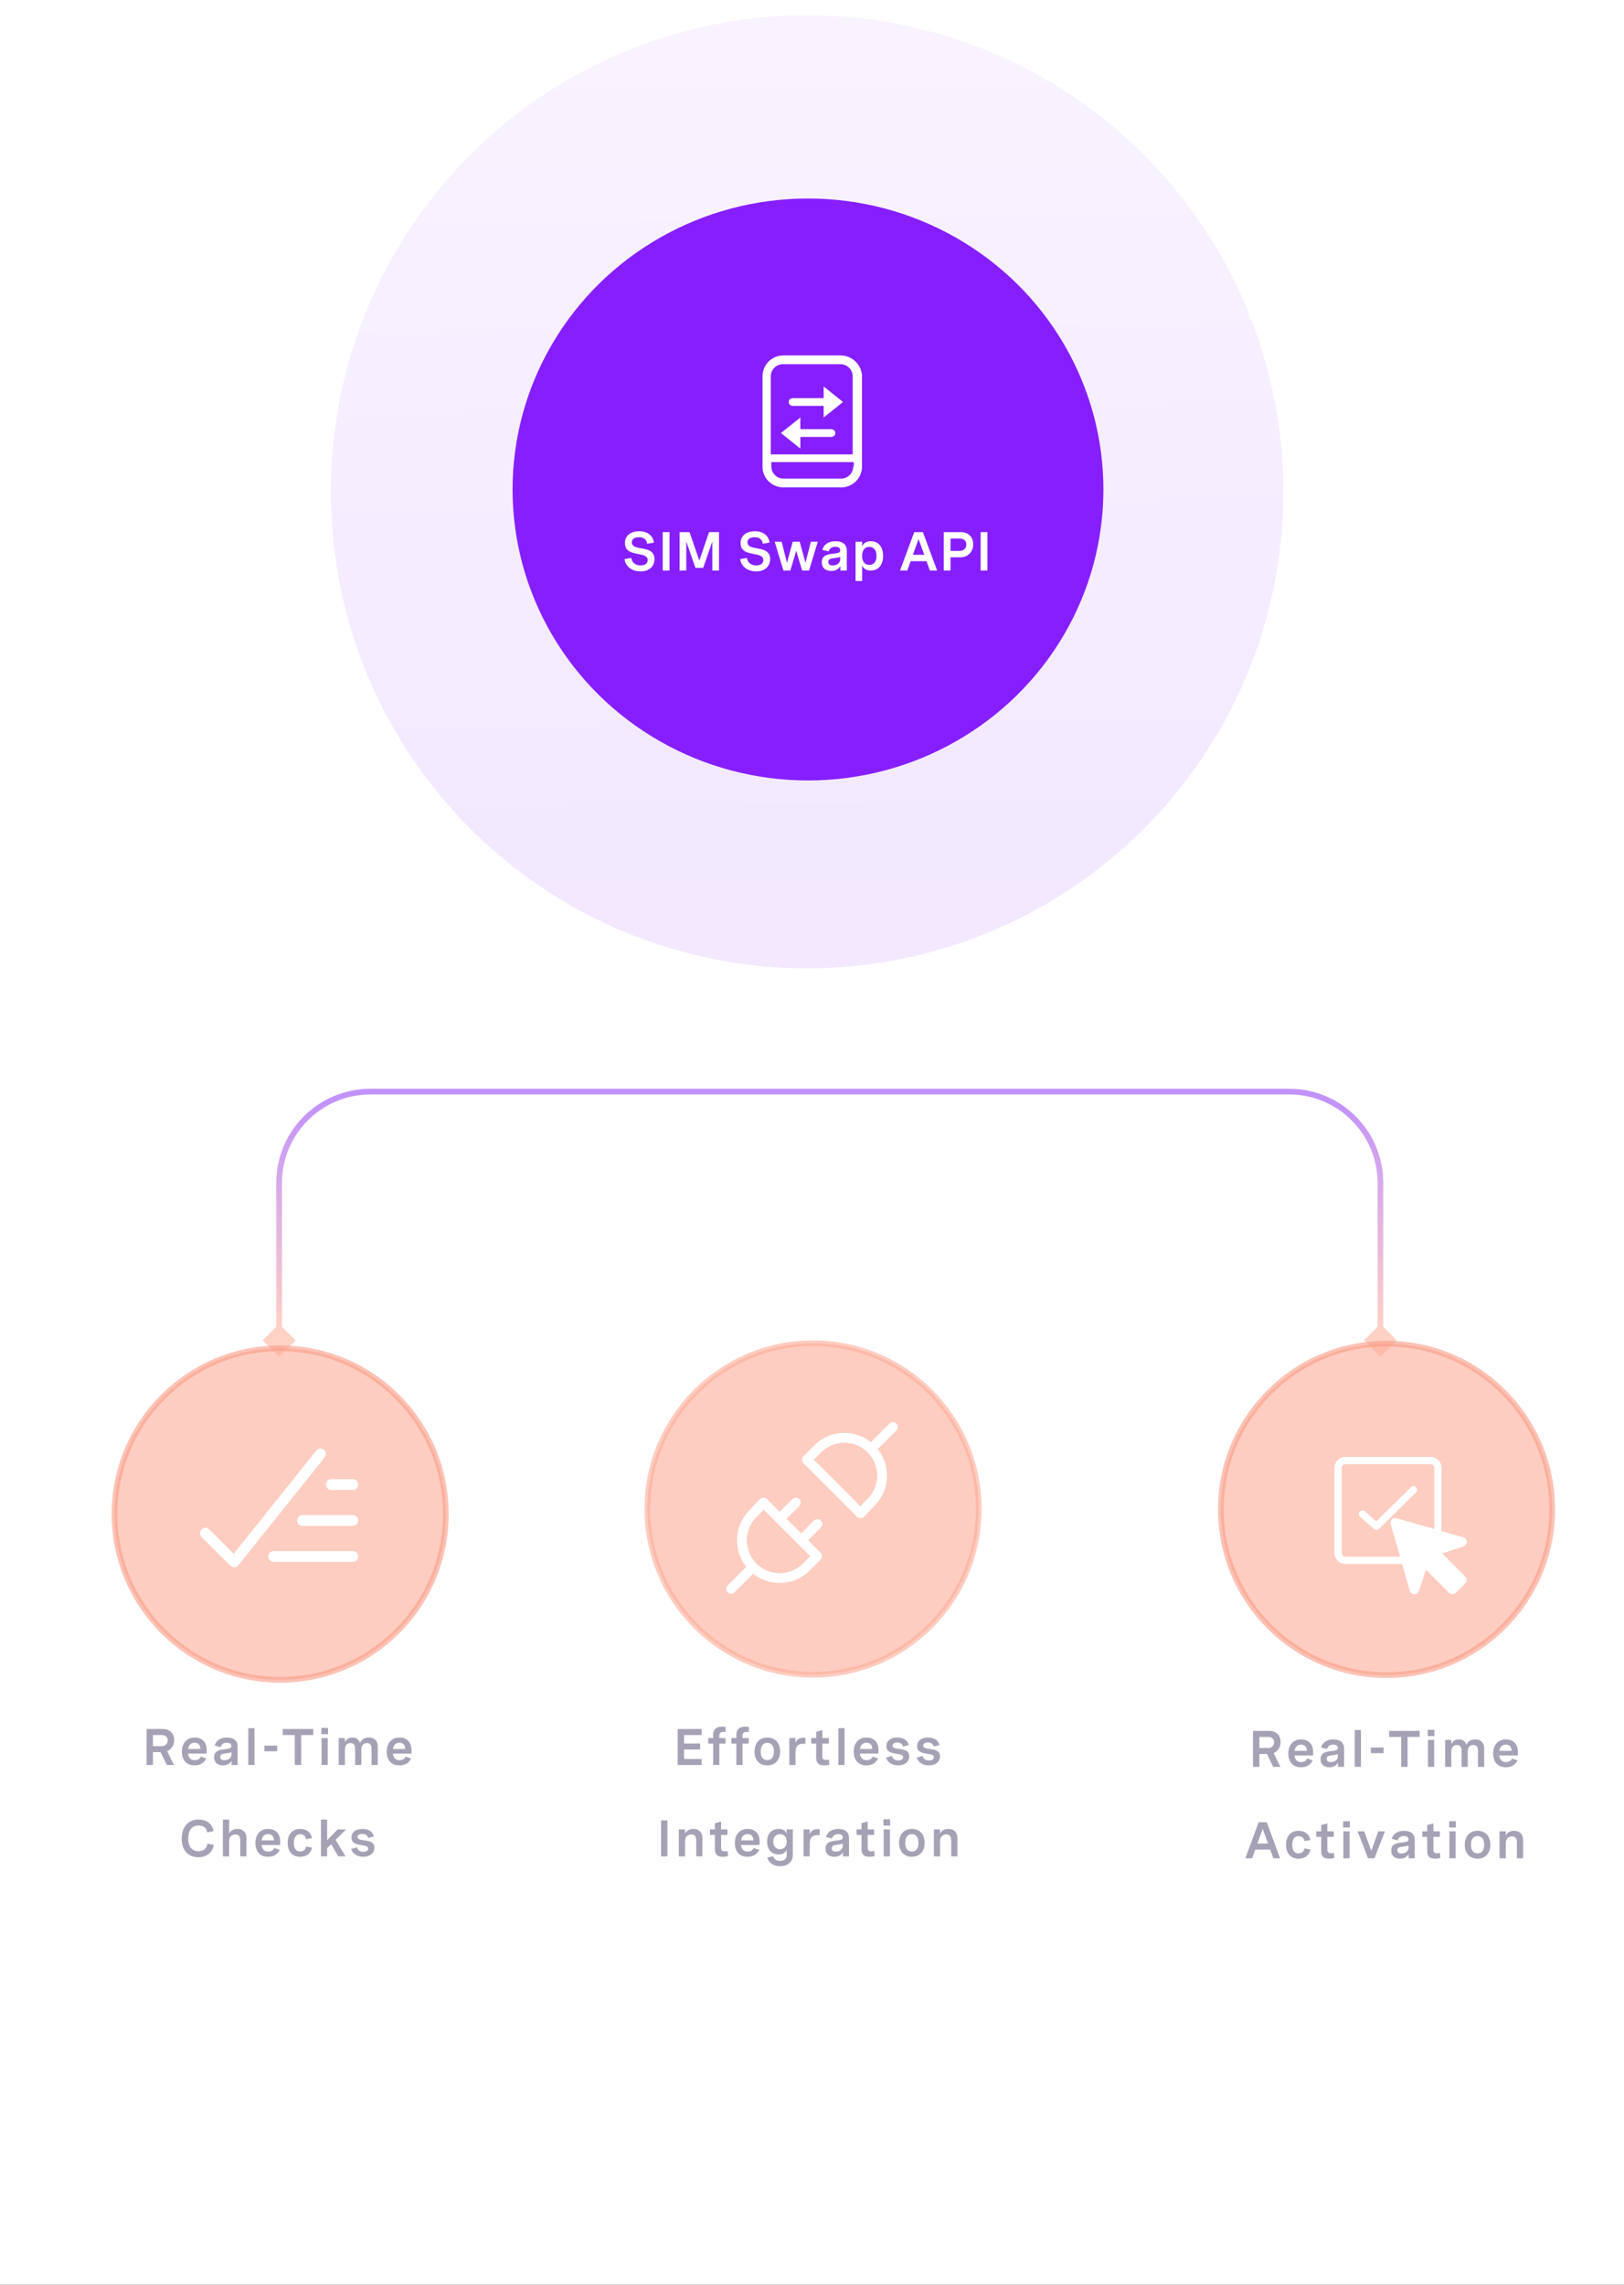 <svg width="320" height="450" viewBox="0 0 320 450" fill="none" xmlns="http://www.w3.org/2000/svg">
<rect x="0" y="0" width="320" height="450" fill="#333333" stroke="none"/>
<g clip-path="url(#clip0_2410_1091)">
<rect width="320" height="450" fill="white"/>
<g opacity="0.5">
<mask id="path-1-inside-1_2410_1091" fill="white">
</mask>
<path d="M159.597 151.033L156.351 154.279L159.597 157.524L162.842 154.279L159.597 151.033ZM159.597 267.407L162.842 264.162L159.597 260.916L156.351 264.162L159.597 267.407ZM159.034 154.279L159.034 264.162L160.159 264.162L160.159 154.279L159.034 154.279Z" fill="url(#paint0_linear_2410_1091)" mask="url(#path-1-inside-1_2410_1091)"/>
</g>
<path opacity="0.5" d="M272 267.246L275.246 264L272 260.755L268.754 264L272 267.246ZM55 267.246L58.245 264L55 260.754L51.755 264L55 267.246ZM272.562 264L272.562 232.988L271.438 232.988L271.438 264L272.562 264ZM254.012 214.438L72.988 214.438L72.988 215.562L254.012 215.562L254.012 214.438ZM54.438 232.988L54.438 264L55.562 264L55.562 232.988L54.438 232.988ZM72.988 214.438C62.743 214.438 54.438 222.743 54.438 232.988L55.562 232.988C55.562 223.364 63.364 215.562 72.988 215.562L72.988 214.438ZM272.562 232.988C272.562 222.743 264.257 214.438 254.012 214.438L254.012 215.562C263.636 215.562 271.438 223.364 271.438 232.988L272.562 232.988Z" fill="url(#paint1_linear_2410_1091)"/>
<ellipse opacity="0.1" cx="159.035" cy="96.859" rx="93.86" ry="93.86" transform="rotate(-90 159.035 96.859)" fill="url(#paint2_linear_2410_1091)"/>
<ellipse cx="159.211" cy="96.408" rx="57.309" ry="58.211" transform="rotate(-90 159.211 96.408)" fill="#871EFF"/>
<g clip-path="url(#clip1_2410_1091)">
<path d="M156.176 78.412H162.294V76.118L166.118 79.177L162.294 82.235V79.941H156.176C155.754 79.941 155.412 79.599 155.412 79.177C155.412 78.754 155.754 78.412 156.176 78.412Z" fill="white"/>
<path d="M157.706 82.235V84.529H163.824C164.246 84.529 164.588 84.872 164.588 85.294C164.588 85.716 164.246 86.059 163.824 86.059H157.706V88.353L153.882 85.294L157.706 82.235Z" fill="white"/>
</g>
<path d="M165.633 70H154.367C152.092 70 150.25 71.842 150.25 74.117V90.367V91.992C150.25 94.158 152.092 96 154.367 96H165.742C168.017 96 169.858 94.158 169.858 91.883V90.258V74.008C169.75 71.842 167.908 70 165.633 70ZM168.125 91.883C168.125 93.183 167.042 94.267 165.742 94.267H154.367C153.067 94.267 151.983 93.183 151.983 91.883V91.017H168.233V91.883H168.125ZM168.125 89.5H151.875V74.117C151.875 72.817 152.958 71.733 154.258 71.733H165.633C166.933 71.733 168.017 72.817 168.017 74.117V89.5H168.125Z" fill="white"/>
<path d="M128.849 106.868L127.519 107.095C127.419 106.313 126.907 105.812 125.883 105.812C125.049 105.812 124.495 106.15 124.495 106.82C124.495 107.654 125.345 107.812 126.306 107.986C127.54 108.208 128.965 108.446 128.965 110.119C128.965 111.575 127.883 112.546 126.221 112.546C124.553 112.546 123.234 111.575 123.06 110.119L124.395 109.886C124.516 110.826 125.229 111.369 126.226 111.369C127.076 111.369 127.62 110.968 127.62 110.314C127.62 109.48 126.744 109.306 125.772 109.121C124.543 108.889 123.139 108.62 123.139 106.963C123.139 105.464 124.295 104.635 125.947 104.635C127.657 104.635 128.654 105.522 128.849 106.868ZM130.586 104.804H131.926V112.372H130.586V104.804ZM139.716 104.804H141.679V112.372H140.36V106.662L138.56 111.844H137.03L135.23 106.662V112.372H133.91V104.804H135.874L137.795 110.409L139.716 104.804ZM151.638 106.868L150.308 107.095C150.208 106.313 149.696 105.812 148.672 105.812C147.838 105.812 147.284 106.15 147.284 106.82C147.284 107.654 148.133 107.812 149.094 107.986C150.329 108.208 151.754 108.446 151.754 110.119C151.754 111.575 150.672 112.546 149.01 112.546C147.342 112.546 146.022 111.575 145.848 110.119L147.184 109.886C147.305 110.826 148.017 111.369 149.015 111.369C149.865 111.369 150.408 110.968 150.408 110.314C150.408 109.48 149.532 109.306 148.561 109.121C147.331 108.889 145.927 108.62 145.927 106.963C145.927 105.464 147.083 104.635 148.735 104.635C150.445 104.635 151.443 105.522 151.638 106.868ZM159.776 106.704H161.137L159.417 112.372H158.055L156.894 108.477L155.733 112.372H154.372L152.651 106.704H154.013L155.073 110.847L156.203 106.704H157.586L158.715 110.847L159.776 106.704ZM164.631 106.598C166.082 106.598 166.864 107.285 166.864 108.477V112.372H165.586V111.507C165.169 112.187 164.536 112.457 163.781 112.457C162.615 112.457 161.924 111.813 161.924 110.747C161.924 109.29 163.227 109.158 164.241 109.047C165.022 108.963 165.565 108.889 165.565 108.372C165.565 107.986 165.259 107.691 164.589 107.691C163.871 107.691 163.449 108.034 163.28 108.609L162.024 108.293C162.346 107.237 163.227 106.598 164.631 106.598ZM164.093 111.364C164.916 111.364 165.565 110.905 165.565 110.145V109.691C165.206 109.812 164.811 109.876 164.388 109.929C163.734 110.013 163.217 110.066 163.217 110.673C163.217 111.153 163.544 111.364 164.093 111.364ZM168.584 106.704H169.882V107.564C170.215 106.936 170.743 106.598 171.582 106.598C173.181 106.598 174.009 107.807 174.009 109.485C174.009 111.164 173.181 112.372 171.576 112.372C170.748 112.372 170.204 112.04 169.882 111.422V114.436H168.584V106.704ZM171.297 111.264C172.189 111.264 172.711 110.594 172.711 109.485C172.711 108.377 172.189 107.707 171.297 107.707C170.405 107.707 169.882 108.377 169.882 109.485C169.882 110.594 170.405 111.264 171.297 111.264ZM177.345 112.372L180.142 104.804H181.852L184.654 112.372H183.229L182.564 110.535H179.435L178.775 112.372H177.345ZM179.883 109.269H182.116L180.997 106.171L179.883 109.269ZM185.958 104.804H189.351C190.924 104.804 191.768 105.87 191.768 107.19C191.768 108.583 190.84 109.765 189.188 109.765H187.298V112.372H185.958V104.804ZM187.298 106.071V108.509H189.045C189.868 108.509 190.412 108.018 190.412 107.248C190.412 106.519 189.921 106.071 189.135 106.071H187.298ZM193.23 104.804H194.571V112.372H193.23V104.804Z" fill="white"/>
<circle opacity="0.6" cx="273.207" cy="297.283" r="32.645" transform="rotate(-90 273.207 297.283)" fill="#FCAC98" stroke="#F89B85" stroke-width="1.124"/>
<path d="M246.896 340.915H250.152C251.546 340.915 252.336 341.903 252.336 343.099C252.336 344.077 251.803 344.942 250.958 345.293L252.292 348H250.889L249.648 345.46H248.151V348H246.896V340.915ZM248.151 342.101V344.29H249.851C250.577 344.29 251.066 343.825 251.066 343.153C251.066 342.501 250.612 342.101 249.935 342.101H248.151ZM258.735 345.036V345.757H255.079C255.119 346.478 255.544 347.056 256.393 347.056C257.055 347.056 257.401 346.72 257.599 346.35L258.661 346.725C258.281 347.511 257.525 348.079 256.354 348.079C254.728 348.079 253.859 346.997 253.859 345.372C253.859 343.662 254.827 342.595 256.379 342.595C257.841 342.595 258.735 343.539 258.735 345.036ZM256.359 343.618C255.593 343.618 255.168 344.127 255.084 344.853H257.51C257.485 343.983 257.036 343.618 256.359 343.618ZM262.743 342.595C264.102 342.595 264.833 343.237 264.833 344.354V348H263.637V347.19C263.247 347.827 262.654 348.079 261.948 348.079C260.856 348.079 260.209 347.476 260.209 346.478C260.209 345.115 261.429 344.991 262.378 344.887C263.109 344.808 263.618 344.739 263.618 344.255C263.618 343.894 263.331 343.618 262.704 343.618C262.032 343.618 261.636 343.939 261.478 344.477L260.302 344.181C260.604 343.193 261.429 342.595 262.743 342.595ZM262.239 347.056C263.01 347.056 263.618 346.626 263.618 345.915V345.49C263.282 345.604 262.911 345.663 262.516 345.712C261.903 345.792 261.419 345.841 261.419 346.409C261.419 346.859 261.725 347.056 262.239 347.056ZM266.944 340.752H268.159V348H266.944V340.752ZM270.122 344.191H272.622V345.302H270.122V344.191ZM273.724 342.101V340.915H279.732V342.101H277.356V348H276.101V342.101H273.724ZM282.648 340.708V341.933H281.329V340.708H282.648ZM282.594 342.694V348H281.378V342.694H282.594ZM284.754 342.694H285.969V343.509C286.246 342.97 286.681 342.595 287.471 342.595C288.277 342.595 288.726 343.005 288.944 343.677C289.24 343.02 289.788 342.595 290.688 342.595C291.844 342.595 292.446 343.292 292.446 344.374V348H291.231V344.784C291.231 344.072 290.915 343.682 290.302 343.682C289.601 343.682 289.21 344.201 289.21 344.912V348H287.99V344.784C287.99 344.077 287.689 343.682 287.076 343.682C286.369 343.682 285.969 344.206 285.969 344.912V348H284.754V342.694ZM299.093 345.036V345.757H295.437C295.476 346.478 295.901 347.056 296.751 347.056C297.413 347.056 297.759 346.72 297.956 346.35L299.019 346.725C298.638 347.511 297.882 348.079 296.711 348.079C295.086 348.079 294.216 346.997 294.216 345.372C294.216 343.662 295.185 342.595 296.736 342.595C298.198 342.595 299.093 343.539 299.093 345.036ZM296.716 343.618C295.95 343.618 295.525 344.127 295.442 344.853H297.867C297.843 343.983 297.393 343.618 296.716 343.618ZM245.39 366L248.008 358.915H249.609L252.232 366H250.898L250.276 364.281H247.346L246.728 366H245.39ZM247.766 363.095H249.856L248.809 360.195L247.766 363.095ZM257.036 362.611C256.912 361.988 256.522 361.642 255.904 361.642C255.089 361.642 254.625 362.23 254.625 363.352C254.625 364.454 255.069 365.037 255.88 365.037C256.512 365.037 256.912 364.686 257.036 364.058L258.212 364.266C258.014 365.323 257.209 366.084 255.88 366.084C254.323 366.084 253.409 365.037 253.409 363.342C253.409 361.632 254.343 360.595 255.904 360.595C257.233 360.595 258.014 361.346 258.212 362.403L257.036 362.611ZM262.817 360.694V361.776H261.548V364.291C261.548 364.552 261.548 365.012 262.289 365.012C262.447 365.012 262.644 364.992 262.857 364.958L262.911 365.956C262.59 366.035 262.234 366.079 261.908 366.079C260.965 366.079 260.332 365.748 260.332 364.607V361.776H259.364V360.694H260.332V359.468L261.548 359.128V360.694H262.817ZM265.975 358.708V359.933H264.656V358.708H265.975ZM265.921 360.694V366H264.706V360.694H265.921ZM271.589 360.694H272.893L270.828 366H269.563L267.503 360.694H268.807L270.201 364.538L271.589 360.694ZM276.669 360.595C278.028 360.595 278.759 361.237 278.759 362.354V366H277.563V365.19C277.173 365.827 276.58 366.079 275.873 366.079C274.782 366.079 274.134 365.476 274.134 364.478C274.134 363.115 275.355 362.991 276.303 362.887C277.035 362.808 277.543 362.739 277.543 362.255C277.543 361.894 277.257 361.618 276.629 361.618C275.957 361.618 275.562 361.939 275.404 362.477L274.228 362.181C274.53 361.193 275.355 360.595 276.669 360.595ZM276.165 365.056C276.936 365.056 277.543 364.626 277.543 363.915V363.49C277.207 363.604 276.837 363.663 276.442 363.712C275.829 363.792 275.345 363.841 275.345 364.409C275.345 364.859 275.651 365.056 276.165 365.056ZM283.71 360.694V361.776H282.441V364.291C282.441 364.552 282.441 365.012 283.182 365.012C283.34 365.012 283.537 364.992 283.75 364.958L283.804 365.956C283.483 366.035 283.127 366.079 282.801 366.079C281.858 366.079 281.225 365.748 281.225 364.607V361.776H280.257V360.694H281.225V359.468L282.441 359.128V360.694H283.71ZM286.868 358.708V359.933H285.549V358.708H286.868ZM286.814 360.694V366H285.599V360.694H286.814ZM291.143 360.595C292.69 360.595 293.663 361.657 293.663 363.337C293.663 365.017 292.69 366.079 291.143 366.079C289.602 366.079 288.628 365.017 288.628 363.337C288.628 361.657 289.602 360.595 291.143 360.595ZM291.143 361.632C290.323 361.632 289.844 362.23 289.844 363.337C289.844 364.449 290.323 365.042 291.143 365.042C291.968 365.042 292.447 364.449 292.447 363.337C292.447 362.23 291.968 361.632 291.143 361.632ZM295.482 360.694H296.697V361.509C296.979 360.99 297.453 360.595 298.328 360.595C299.484 360.595 300.116 361.287 300.116 362.418V366H298.901V362.813C298.901 362.102 298.595 361.682 297.928 361.682C297.147 361.682 296.697 362.25 296.697 362.991V366H295.482V360.694Z" fill="#A6A1B4"/>
<circle opacity="0.6" cx="55.207" cy="298.207" r="32.645" transform="rotate(-90 55.207 298.207)" fill="#FCAC98" stroke="#F89B85" stroke-width="1.124"/>
<path d="M28.882 340.542H32.138C33.531 340.542 34.322 341.53 34.322 342.726C34.322 343.704 33.788 344.569 32.943 344.919L34.277 347.627H32.874L31.634 345.087H30.137V347.627H28.882V340.542ZM30.137 341.728V343.917H31.836C32.563 343.917 33.052 343.452 33.052 342.78C33.052 342.128 32.597 341.728 31.92 341.728H30.137ZM40.721 344.663V345.384H37.065C37.104 346.105 37.529 346.683 38.379 346.683C39.041 346.683 39.387 346.347 39.584 345.977L40.647 346.352C40.266 347.138 39.51 347.706 38.339 347.706C36.714 347.706 35.844 346.624 35.844 344.999C35.844 343.289 36.813 342.222 38.364 342.222C39.826 342.222 40.721 343.166 40.721 344.663ZM38.344 343.245C37.578 343.245 37.154 343.753 37.069 344.48H39.495C39.471 343.61 39.021 343.245 38.344 343.245ZM44.729 342.222C46.087 342.222 46.819 342.864 46.819 343.981V347.627H45.623V346.817C45.233 347.454 44.64 347.706 43.933 347.706C42.841 347.706 42.194 347.103 42.194 346.105C42.194 344.742 43.414 344.618 44.363 344.514C45.094 344.435 45.603 344.366 45.603 343.882C45.603 343.521 45.316 343.245 44.689 343.245C44.017 343.245 43.622 343.566 43.464 344.104L42.288 343.808C42.589 342.82 43.414 342.222 44.729 342.222ZM44.225 346.683C44.995 346.683 45.603 346.253 45.603 345.542V345.117C45.267 345.231 44.897 345.29 44.501 345.339C43.889 345.418 43.404 345.468 43.404 346.036C43.404 346.486 43.711 346.683 44.225 346.683ZM48.929 340.379H50.145V347.627H48.929V340.379ZM52.107 343.818H54.607V344.929H52.107V343.818ZM55.71 341.728V340.542H61.718V341.728H59.341V347.627H58.086V341.728H55.71ZM64.633 340.335V341.56H63.314V340.335H64.633ZM64.579 342.321V347.627H63.364V342.321H64.579ZM66.739 342.321H67.955V343.136C68.231 342.597 68.666 342.222 69.457 342.222C70.262 342.222 70.712 342.632 70.929 343.304C71.225 342.647 71.774 342.222 72.673 342.222C73.829 342.222 74.432 342.918 74.432 344.001V347.627H73.216V344.411C73.216 343.699 72.9 343.309 72.288 343.309C71.586 343.309 71.196 343.828 71.196 344.539V347.627H69.975V344.411C69.975 343.704 69.674 343.309 69.061 343.309C68.355 343.309 67.955 343.833 67.955 344.539V347.627H66.739V342.321ZM81.078 344.663V345.384H77.422C77.462 346.105 77.886 346.683 78.736 346.683C79.398 346.683 79.744 346.347 79.942 345.977L81.004 346.352C80.624 347.138 79.868 347.706 78.697 347.706C77.071 347.706 76.202 346.624 76.202 344.999C76.202 343.289 77.17 342.222 78.721 342.222C80.184 342.222 81.078 343.166 81.078 344.663ZM78.702 343.245C77.936 343.245 77.511 343.753 77.427 344.48H79.853C79.828 343.61 79.379 343.245 78.702 343.245ZM42.072 360.642L40.832 360.904C40.709 360.004 40.086 359.55 39.157 359.55C37.794 359.55 37.077 360.533 37.077 362.099C37.077 363.695 37.824 364.619 39.113 364.619C40.096 364.619 40.729 364.085 40.882 363.117L42.117 363.374C41.87 364.856 40.758 365.79 39.083 365.79C37.038 365.79 35.803 364.397 35.803 362.134C35.803 359.866 37.043 358.379 39.153 358.379C40.709 358.379 41.816 359.194 42.072 360.642ZM43.931 358.379H45.147V361.136C45.428 360.617 45.903 360.222 46.777 360.222C47.933 360.222 48.566 360.914 48.566 362.045V365.627H47.35V362.44C47.35 361.729 47.044 361.309 46.377 361.309C45.596 361.309 45.147 361.877 45.147 362.618V365.627H43.931V358.379ZM55.207 362.663V363.384H51.551C51.59 364.105 52.015 364.683 52.865 364.683C53.527 364.683 53.873 364.347 54.07 363.977L55.133 364.352C54.752 365.138 53.996 365.706 52.825 365.706C51.2 365.706 50.33 364.624 50.33 362.999C50.33 361.289 51.299 360.222 52.85 360.222C54.312 360.222 55.207 361.166 55.207 362.663ZM52.83 361.245C52.065 361.245 51.64 361.753 51.556 362.48H53.981C53.957 361.61 53.507 361.245 52.83 361.245ZM60.306 362.238C60.183 361.615 59.793 361.269 59.175 361.269C58.36 361.269 57.895 361.857 57.895 362.979C57.895 364.081 58.34 364.664 59.15 364.664C59.783 364.664 60.183 364.313 60.306 363.685L61.482 363.893C61.285 364.95 60.479 365.711 59.15 365.711C57.594 365.711 56.68 364.664 56.68 362.969C56.68 361.259 57.614 360.222 59.175 360.222C60.504 360.222 61.285 360.973 61.482 362.03L60.306 362.238ZM68.203 360.321L66.113 362.376L68.094 365.627H66.671L65.263 363.236L64.463 364.001V365.627H63.247V358.379H64.463V362.445L66.543 360.321H68.203ZM73.668 361.699L72.542 361.986C72.398 361.482 72.043 361.2 71.385 361.2C70.758 361.2 70.462 361.452 70.462 361.803C70.462 362.297 71.054 362.376 71.741 362.47C72.665 362.593 73.767 362.727 73.767 363.922C73.767 364.985 72.897 365.706 71.583 365.706C70.402 365.706 69.473 365.128 69.192 364.16L70.333 363.868C70.491 364.441 70.975 364.733 71.603 364.733C72.201 364.733 72.556 364.471 72.556 364.095C72.556 363.606 71.954 363.522 71.277 363.418C70.353 363.28 69.261 363.112 69.261 361.917C69.261 360.854 70.111 360.222 71.43 360.222C72.734 360.222 73.456 360.844 73.668 361.699Z" fill="#A6A1B4"/>
<path d="M138.255 341.728H134.787V343.393H137.959V344.579H134.787V346.441H138.255V347.627H133.532V340.542H138.255V341.728ZM140.524 347.627V343.403H139.556V342.321H140.524V341.723C140.524 340.552 141.176 340.083 142.258 340.083C142.52 340.083 142.777 340.112 143.009 340.157L142.945 341.165C142.792 341.135 142.649 341.12 142.52 341.12C141.74 341.12 141.74 341.664 141.74 341.866V342.321H142.95V343.403H141.74V347.627H140.524ZM145.095 347.627V343.403H144.127V342.321H145.095V341.723C145.095 340.552 145.747 340.083 146.829 340.083C147.091 340.083 147.348 340.112 147.58 340.157L147.516 341.165C147.363 341.135 147.22 341.12 147.091 341.12C146.311 341.12 146.311 341.664 146.311 341.866V342.321H147.521V343.403H146.311V347.627H145.095ZM151.193 342.222C152.739 342.222 153.713 343.284 153.713 344.964C153.713 346.644 152.739 347.706 151.193 347.706C149.652 347.706 148.678 346.644 148.678 344.964C148.678 343.284 149.652 342.222 151.193 342.222ZM151.193 343.259C150.373 343.259 149.894 343.857 149.894 344.964C149.894 346.076 150.373 346.668 151.193 346.668C152.018 346.668 152.497 346.076 152.497 344.964C152.497 343.857 152.018 343.259 151.193 343.259ZM155.532 342.321H156.747V343.294C157.029 342.508 157.612 342.266 158.274 342.266C158.427 342.266 158.565 342.281 158.719 342.311L158.684 343.482C158.511 343.457 158.353 343.442 158.19 343.442C157.296 343.442 156.747 343.946 156.747 345.038V347.627H155.532V342.321ZM163.31 342.321V343.403H162.04V345.917C162.04 346.179 162.04 346.639 162.781 346.639C162.939 346.639 163.137 346.619 163.349 346.584L163.403 347.582C163.082 347.662 162.727 347.706 162.4 347.706C161.457 347.706 160.824 347.375 160.824 346.234V343.403H159.856V342.321H160.824V341.095L162.04 340.754V342.321H163.31ZM165.198 340.379H166.413V347.627H165.198V340.379ZM173.104 344.663V345.384H169.448C169.487 346.105 169.912 346.683 170.762 346.683C171.424 346.683 171.77 346.347 171.968 345.977L173.03 346.352C172.649 347.138 171.893 347.706 170.723 347.706C169.097 347.706 168.227 346.624 168.227 344.999C168.227 343.289 169.196 342.222 170.747 342.222C172.21 342.222 173.104 343.166 173.104 344.663ZM170.727 343.245C169.962 343.245 169.537 343.753 169.453 344.48H171.879C171.854 343.61 171.404 343.245 170.727 343.245ZM179.063 343.699L177.937 343.986C177.794 343.482 177.438 343.2 176.781 343.2C176.153 343.2 175.857 343.452 175.857 343.803C175.857 344.297 176.45 344.376 177.136 344.47C178.06 344.593 179.162 344.727 179.162 345.922C179.162 346.985 178.293 347.706 176.978 347.706C175.798 347.706 174.869 347.128 174.587 346.16L175.728 345.868C175.886 346.441 176.371 346.733 176.998 346.733C177.596 346.733 177.952 346.471 177.952 346.095C177.952 345.606 177.349 345.522 176.672 345.418C175.748 345.28 174.656 345.112 174.656 343.917C174.656 342.854 175.506 342.222 176.825 342.222C178.13 342.222 178.851 342.844 179.063 343.699ZM185.117 343.699L183.99 343.986C183.847 343.482 183.491 343.2 182.834 343.2C182.207 343.2 181.91 343.452 181.91 343.803C181.91 344.297 182.503 344.376 183.19 344.47C184.114 344.593 185.215 344.727 185.215 345.922C185.215 346.985 184.346 347.706 183.032 347.706C181.851 347.706 180.922 347.128 180.64 346.16L181.782 345.868C181.94 346.441 182.424 346.733 183.051 346.733C183.649 346.733 184.005 346.471 184.005 346.095C184.005 345.606 183.402 345.522 182.725 345.418C181.801 345.28 180.71 345.112 180.71 343.917C180.71 342.854 181.559 342.222 182.879 342.222C184.183 342.222 184.904 342.844 185.117 343.699ZM130.256 358.542H131.511V365.627H130.256V358.542ZM133.77 360.321H134.986V361.136C135.267 360.617 135.742 360.222 136.616 360.222C137.772 360.222 138.405 360.914 138.405 362.045V365.627H137.189V362.44C137.189 361.729 136.883 361.309 136.216 361.309C135.435 361.309 134.986 361.877 134.986 362.618V365.627H133.77V360.321ZM143.356 360.321V361.403H142.086V363.917C142.086 364.179 142.086 364.639 142.827 364.639C142.986 364.639 143.183 364.619 143.396 364.584L143.45 365.582C143.129 365.662 142.773 365.706 142.447 365.706C141.503 365.706 140.871 365.375 140.871 364.234V361.403H139.903V360.321H140.871V359.095L142.086 358.754V360.321H143.356ZM149.676 362.663V363.384H146.02C146.06 364.105 146.485 364.683 147.334 364.683C147.996 364.683 148.342 364.347 148.54 363.977L149.602 364.352C149.222 365.138 148.466 365.706 147.295 365.706C145.669 365.706 144.8 364.624 144.8 362.999C144.8 361.289 145.768 360.222 147.32 360.222C148.782 360.222 149.676 361.166 149.676 362.663ZM147.3 361.245C146.534 361.245 146.109 361.753 146.025 362.48H148.451C148.426 361.61 147.977 361.245 147.3 361.245ZM156.229 360.321V365.355C156.229 366.65 155.25 367.559 153.704 367.559C152.37 367.559 151.471 366.882 151.189 365.874L152.355 365.587C152.518 366.175 152.987 366.531 153.709 366.531C154.539 366.531 155.013 366.067 155.013 365.39V364.332C154.712 364.955 154.193 365.251 153.422 365.251C151.93 365.251 151.15 364.15 151.15 362.727C151.15 361.319 151.92 360.222 153.437 360.222C154.183 360.222 154.722 360.489 155.013 361.106V360.321H156.229ZM153.699 361.259C152.864 361.259 152.365 361.837 152.365 362.732C152.365 363.631 152.869 364.214 153.694 364.214C154.529 364.214 155.013 363.626 155.013 362.732C155.013 361.837 154.529 361.259 153.699 361.259ZM158.339 360.321H159.555V361.294C159.836 360.508 160.419 360.266 161.081 360.266C161.234 360.266 161.373 360.281 161.526 360.311L161.491 361.482C161.318 361.457 161.16 361.442 160.997 361.442C160.103 361.442 159.555 361.946 159.555 363.038V365.627H158.339V360.321ZM165.198 360.222C166.557 360.222 167.288 360.864 167.288 361.981V365.627H166.092V364.817C165.702 365.454 165.109 365.706 164.402 365.706C163.311 365.706 162.663 365.103 162.663 364.105C162.663 362.742 163.884 362.618 164.832 362.514C165.563 362.435 166.072 362.366 166.072 361.882C166.072 361.521 165.786 361.245 165.158 361.245C164.486 361.245 164.091 361.566 163.933 362.104L162.757 361.808C163.059 360.82 163.884 360.222 165.198 360.222ZM164.694 364.683C165.465 364.683 166.072 364.253 166.072 363.542V363.117C165.736 363.231 165.366 363.29 164.971 363.339C164.358 363.418 163.874 363.468 163.874 364.036C163.874 364.486 164.18 364.683 164.694 364.683ZM172.239 360.321V361.403H170.97V363.917C170.97 364.179 170.97 364.639 171.711 364.639C171.869 364.639 172.066 364.619 172.279 364.584L172.333 365.582C172.012 365.662 171.656 365.706 171.33 365.706C170.387 365.706 169.754 365.375 169.754 364.234V361.403H168.786V360.321H169.754V359.095L170.97 358.754V360.321H172.239ZM175.397 358.335V359.56H174.078V358.335H175.397ZM175.343 360.321V365.627H174.128V360.321H175.343ZM179.672 360.222C181.218 360.222 182.192 361.284 182.192 362.964C182.192 364.644 181.218 365.706 179.672 365.706C178.131 365.706 177.157 364.644 177.157 362.964C177.157 361.284 178.131 360.222 179.672 360.222ZM179.672 361.259C178.852 361.259 178.373 361.857 178.373 362.964C178.373 364.076 178.852 364.668 179.672 364.668C180.497 364.668 180.976 364.076 180.976 362.964C180.976 361.857 180.497 361.259 179.672 361.259ZM184.011 360.321H185.226V361.136C185.508 360.617 185.982 360.222 186.857 360.222C188.013 360.222 188.645 360.914 188.645 362.045V365.627H187.43V362.44C187.43 361.729 187.124 361.309 186.457 361.309C185.676 361.309 185.226 361.877 185.226 362.618V365.627H184.011V360.321Z" fill="#A6A1B4"/>
<circle opacity="0.6" cx="160.207" cy="297.207" r="32.645" transform="rotate(-90 160.207 297.207)" fill="#FCAC98" stroke="#FCAC98" stroke-width="1.124"/>
<path d="M63.975 287.039C64.342 286.581 64.268 285.912 63.809 285.545C63.351 285.179 62.683 285.253 62.316 285.711L46.058 306.034L41.23 301.207C40.816 300.792 40.143 300.792 39.728 301.207C39.313 301.622 39.313 302.295 39.728 302.71L45.395 308.376C45.608 308.59 45.903 308.703 46.205 308.686C46.506 308.669 46.787 308.525 46.975 308.289L63.975 287.039Z" fill="white"/>
<path d="M65.271 291.333C64.684 291.333 64.208 291.809 64.208 292.396C64.208 292.983 64.684 293.458 65.271 293.458H69.521C70.108 293.458 70.583 292.983 70.583 292.396C70.583 291.809 70.108 291.333 69.521 291.333H65.271Z" fill="white"/>
<path d="M58.542 299.479C58.542 298.892 59.017 298.417 59.604 298.417H69.521C70.108 298.417 70.583 298.892 70.583 299.479C70.583 300.066 70.108 300.542 69.521 300.542H59.604C59.017 300.542 58.542 300.066 58.542 299.479Z" fill="white"/>
<path d="M53.938 305.5C53.351 305.5 52.875 305.976 52.875 306.563C52.875 307.149 53.351 307.625 53.938 307.625H69.521C70.108 307.625 70.583 307.149 70.583 306.563C70.583 305.976 70.108 305.5 69.521 305.5H53.938Z" fill="white"/>
<path fill-rule="evenodd" clip-rule="evenodd" d="M176.621 280.38C176.999 280.757 176.999 281.369 176.622 281.746L172.962 285.407C174.132 286.885 174.778 288.722 174.778 290.625C174.778 292.85 173.896 294.984 172.326 296.559L170.262 298.729C170.082 298.917 169.834 299.026 169.574 299.029C169.314 299.032 169.063 298.93 168.879 298.746L158.307 288.174C157.93 287.797 157.93 287.185 158.307 286.808L160.432 284.683C162.008 283.107 164.146 282.222 166.375 282.222C168.28 282.222 170.118 282.869 171.597 284.041L175.255 280.38C175.633 280.003 176.244 280.003 176.621 280.38ZM170.933 286.031C169.721 284.829 168.083 284.153 166.375 284.153C164.658 284.153 163.012 284.835 161.798 286.049L160.356 287.491L169.545 296.68L170.934 295.219L170.951 295.202C172.165 293.988 172.846 292.342 172.846 290.625C172.846 288.919 172.173 287.282 170.972 286.07C170.966 286.064 170.959 286.058 170.953 286.051C170.946 286.045 170.939 286.038 170.933 286.031Z" fill="white"/>
<path fill-rule="evenodd" clip-rule="evenodd" d="M157.494 296.621C157.871 296.244 157.871 295.632 157.493 295.255C157.116 294.878 156.505 294.878 156.127 295.255L153.625 297.759L151.121 295.255C150.937 295.071 150.686 294.969 150.426 294.972C150.166 294.975 149.918 295.084 149.738 295.272L147.675 297.442C146.104 299.017 145.222 301.151 145.222 303.376C145.222 305.279 145.868 307.117 147.039 308.594L143.38 312.255C143.003 312.632 143.003 313.244 143.38 313.621C143.757 313.998 144.369 313.998 144.746 313.621L148.404 309.961C149.882 311.133 151.721 311.779 153.626 311.779C155.855 311.779 157.992 310.894 159.568 309.318L161.693 307.193C162.07 306.816 162.07 306.204 161.693 305.827L159.242 303.375L161.746 300.871C162.123 300.494 162.123 299.882 161.746 299.505C161.369 299.128 160.757 299.128 160.38 299.505L157.876 302.009L154.991 299.125L157.494 296.621ZM152.926 299.792L152.943 299.809L152.959 299.825L157.176 304.042L157.192 304.059L157.209 304.075L159.644 306.51L158.202 307.952C156.988 309.166 155.342 309.848 153.626 309.848C151.924 309.848 150.292 309.178 149.082 307.984C149.071 307.972 149.06 307.961 149.049 307.95C149.038 307.939 149.026 307.928 149.015 307.917C147.823 306.707 147.154 305.076 147.154 303.376C147.154 301.659 147.836 300.013 149.049 298.799L149.066 298.782L150.455 297.321L152.926 299.792Z" fill="white"/>
<path d="M289 303.667C288.99 303.257 288.715 302.899 288.319 302.786L275.195 299.037C274.871 298.943 274.516 299.034 274.275 299.275C274.034 299.516 273.942 299.867 274.036 300.195L277.786 313.319C277.899 313.714 278.257 313.99 278.668 313.999C279.096 314.021 279.448 313.748 279.577 313.358L280.973 309.172L285.525 313.724C285.707 313.907 285.947 313.999 286.187 313.999C286.427 313.999 286.667 313.907 286.85 313.724L288.725 311.849C289.092 311.483 289.092 310.89 288.725 310.524L284.174 305.972L288.359 304.577C288.749 304.447 289.009 304.078 289 303.667Z" fill="white"/>
<path d="M279.035 293.94C279.318 293.662 279.322 293.207 279.044 292.924C278.766 292.64 278.311 292.636 278.028 292.914L271.184 299.636L268.941 297.677C268.642 297.416 268.188 297.447 267.927 297.746C267.666 298.045 267.697 298.499 267.996 298.76L270.74 301.156C271.023 301.403 271.449 301.391 271.717 301.128L279.035 293.94Z" fill="white"/>
<path fill-rule="evenodd" clip-rule="evenodd" d="M262.958 289.115C262.958 287.924 263.924 286.958 265.115 286.958H281.885C283.076 286.958 284.042 287.924 284.042 289.115V305.886C284.042 307.076 283.076 308.042 281.885 308.042H265.115C263.924 308.042 262.958 307.076 262.958 305.886V289.115ZM265.115 288.396C264.718 288.396 264.396 288.718 264.396 289.115V305.886C264.396 306.282 264.718 306.604 265.115 306.604H281.885C282.282 306.604 282.604 306.282 282.604 305.886V289.115C282.604 288.718 282.282 288.396 281.885 288.396H265.115Z" fill="white"/>
</g>
<defs>
<linearGradient id="paint0_linear_2410_1091" x1="158.078" y1="159.106" x2="158.078" y2="260.406" gradientUnits="userSpaceOnUse">
<stop offset="0.411" stop-color="#8728FB"/>
<stop offset="1" stop-color="#FFA58B"/>
</linearGradient>
<linearGradient id="paint1_linear_2410_1091" x1="64.488" y1="217.379" x2="64.488" y2="262.094" gradientUnits="userSpaceOnUse">
<stop stop-color="#8728FB"/>
<stop offset="1" stop-color="#FFA58B"/>
</linearGradient>
<linearGradient id="paint2_linear_2410_1091" x1="74.081" y1="106.337" x2="243.483" y2="104.454" gradientUnits="userSpaceOnUse">
<stop stop-color="#871EFF"/>
<stop offset="1" stop-color="#C48AFF"/>
</linearGradient>
<clipPath id="clip0_2410_1091">
<rect width="320" height="450" fill="white"/>
</clipPath>
<clipPath id="clip1_2410_1091">
<rect width="12.235" height="12.235" fill="white" transform="translate(153.882 76.118)"/>
</clipPath>
</defs>
</svg>
